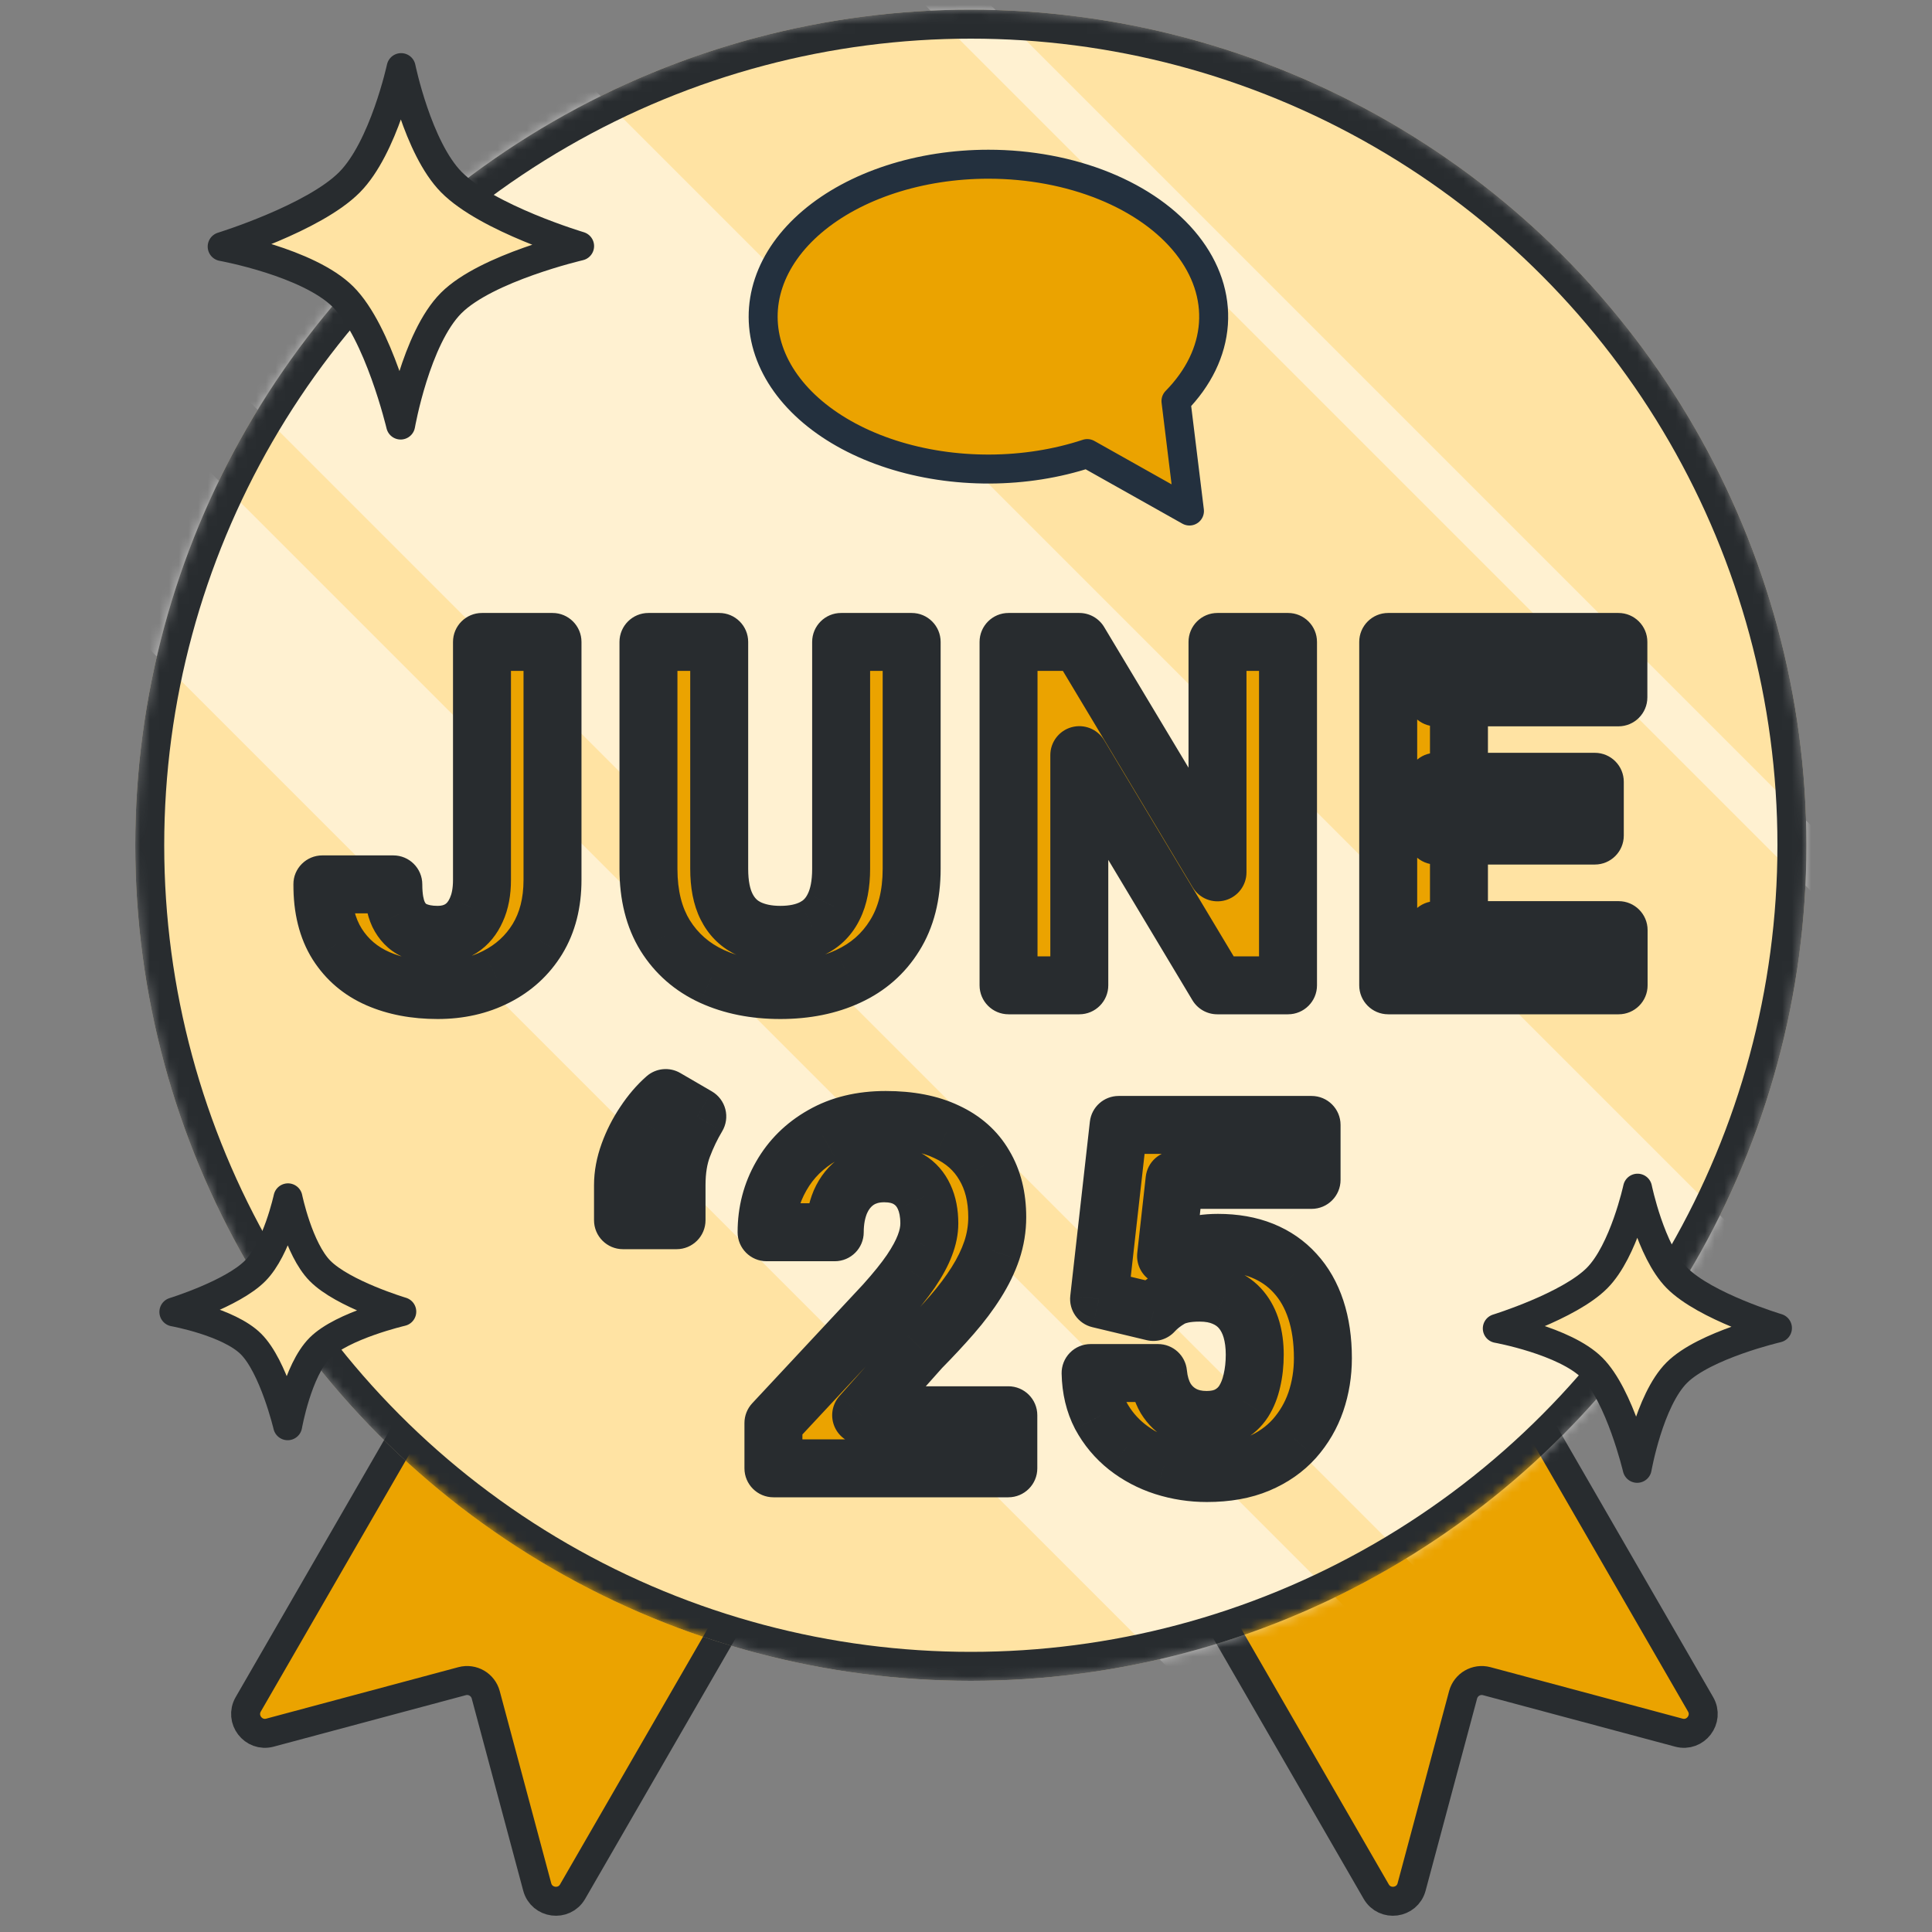 <svg width="200" height="200" viewBox="0 0 200 200" fill="none" xmlns="http://www.w3.org/2000/svg">
<rect x="0" y="0" width="200" height="200" fill="#808080" stroke="none"/>
<path d="M47.793 138.162L25.698 176.431C24.807 177.974 26.227 179.824 27.948 179.363L47.835 174.035C48.902 173.749 49.998 174.382 50.284 175.449L55.613 195.336C56.074 197.057 58.386 197.361 59.277 195.818L78.128 163.167" fill="#EBA300"/>
<path d="M47.793 138.162L25.698 176.431C24.807 177.974 26.227 179.824 27.948 179.363L47.835 174.035C48.902 173.749 49.998 174.382 50.284 175.449L55.613 195.336C56.074 197.057 58.386 197.361 59.277 195.818L78.128 163.167" stroke="#282C2F" stroke-width="3" stroke-linecap="round" stroke-linejoin="round"/>
<path d="M153.949 138.162L176.044 176.431C176.935 177.974 175.516 179.824 173.794 179.363L153.907 174.035C152.84 173.749 151.744 174.382 151.458 175.449L146.129 195.336C145.668 197.057 143.356 197.361 142.465 195.818L123.614 163.167" fill="#EBA300"/>
<path d="M153.949 138.162L176.044 176.431C176.935 177.974 175.516 179.824 173.794 179.363L153.907 174.035C152.84 173.749 151.744 174.382 151.458 175.449L146.129 195.336C145.668 197.057 143.356 197.361 142.465 195.818L123.614 163.167" stroke="#282C2F" stroke-width="3" stroke-linecap="round" stroke-linejoin="round"/>
<mask id="mask0_2261_329" style="mask-type:alpha" maskUnits="userSpaceOnUse" x="14" y="1" width="173" height="173">
<circle cx="100.5" cy="87.5" r="86.5" fill="#9ACEEC"/>
</mask>
<g mask="url(#mask0_2261_329)">
<circle cx="100.5" cy="87.5" r="86.5" fill="#FFE3A3"/>
<rect x="-6.096" y="45.639" width="17.41" height="207.265" transform="rotate(-45 -6.096 45.639)" fill="white" fill-opacity="0.5"/>
<rect x="11.378" y="27.134" width="48.081" height="207.265" transform="rotate(-45 11.378 27.134)" fill="white" fill-opacity="0.5"/>
<rect x="63.803" y="-31.426" width="4.805" height="207.265" transform="rotate(-45 63.803 -31.426)" fill="white" fill-opacity="0.5"/>
<circle cx="100.5" cy="87.5" r="85" stroke="#282C2F" stroke-width="3"/>
<path d="M102.33 17C106.548 17.001 110.686 17.776 114.305 19.242C117.923 20.709 120.885 22.812 122.877 25.328C124.868 27.844 125.814 30.678 125.613 33.529C125.412 36.38 124.073 39.14 121.737 41.517L123.132 52.901L112.554 46.954C109.401 47.996 105.941 48.544 102.432 48.556C98.923 48.568 95.455 48.043 92.287 47.022C89.12 46.001 86.333 44.508 84.136 42.657C81.939 40.805 80.388 38.642 79.598 36.328C78.809 34.015 78.801 31.61 79.576 29.294C80.35 26.979 81.888 24.811 84.073 22.953C86.258 21.095 89.035 19.595 92.196 18.564C95.357 17.533 98.821 16.999 102.33 17Z" fill="#EBA300" stroke="#23303E" stroke-width="3" stroke-linecap="round" stroke-linejoin="round"/>
</g>
<path d="M41.525 7C41.525 7 43.229 15.305 46.724 18.851C50.441 22.621 60 25.475 60 25.475C60 25.475 50.363 27.711 46.707 31.367C43.051 35.023 41.475 44 41.475 44C41.475 44 39.198 34.391 35.509 30.723C31.895 27.129 23 25.525 23 25.525C23 25.525 32.488 22.593 36.184 18.865C39.731 15.287 41.525 7 41.525 7Z" fill="#FFE3A3" stroke="#282C2F" stroke-width="3" stroke-linejoin="round"/>
<path d="M169.52 123C169.52 123 170.855 129.51 173.594 132.288C176.507 135.243 184 137.48 184 137.48C184 137.48 176.447 139.233 173.581 142.098C170.716 144.964 169.48 152 169.48 152C169.48 152 167.696 144.469 164.804 141.594C161.972 138.777 155 137.52 155 137.52C155 137.52 162.436 135.222 165.333 132.299C168.113 129.495 169.52 123 169.52 123Z" fill="#FFE3A3" stroke="#282C2F" stroke-width="3" stroke-linejoin="round"/>
<mask id="path-14-outside-1_2261_329" maskUnits="userSpaceOnUse" x="30" y="63" width="141" height="93" fill="black">
<rect fill="white" x="30" y="63" width="141" height="93"/>
<path d="M49.895 91.087V66.453H57.195V91.087C57.195 93.463 56.675 95.506 55.633 97.215C54.591 98.908 53.167 100.21 51.36 101.121C49.57 102.033 47.552 102.488 45.306 102.488C42.978 102.488 40.919 102.098 39.129 101.316C37.339 100.535 35.931 99.339 34.905 97.728C33.88 96.1 33.367 94.041 33.367 91.551H40.716C40.716 92.853 40.895 93.886 41.253 94.651C41.627 95.416 42.156 95.962 42.84 96.287C43.523 96.613 44.345 96.775 45.306 96.775C46.233 96.775 47.039 96.556 47.723 96.116C48.406 95.677 48.935 95.034 49.31 94.188C49.7 93.341 49.895 92.308 49.895 91.087ZM87.074 66.453H94.374V89.939C94.374 92.674 93.788 94.977 92.616 96.849C91.461 98.72 89.857 100.128 87.807 101.072C85.772 102.016 83.428 102.488 80.775 102.488C78.122 102.488 75.762 102.016 73.695 101.072C71.644 100.128 70.033 98.72 68.861 96.849C67.706 94.977 67.128 92.674 67.128 89.939V66.453H74.452V89.939C74.452 91.534 74.704 92.837 75.209 93.846C75.713 94.855 76.438 95.595 77.382 96.067C78.342 96.539 79.473 96.775 80.775 96.775C82.11 96.775 83.241 96.539 84.169 96.067C85.113 95.595 85.829 94.855 86.317 93.846C86.822 92.837 87.074 91.534 87.074 89.939V66.453ZM133.335 66.453V102H126.011L111.729 78.172V102H104.404V66.453H111.729L126.035 90.306V66.453H133.335ZM167.56 96.287V102H148.639V96.287H167.56ZM151.031 66.453V102H143.707V66.453H151.031ZM165.094 80.931V86.497H148.639V80.931H165.094ZM167.535 66.453V72.19H148.639V66.453H167.535ZM64.493 126.316V122.679C64.493 121.621 64.697 120.53 65.103 119.407C65.51 118.284 66.047 117.226 66.715 116.233C67.382 115.224 68.115 114.37 68.912 113.67L72.184 115.574C71.598 116.551 71.093 117.601 70.67 118.724C70.247 119.847 70.035 121.165 70.035 122.679V126.316H64.493ZM104.382 146.507V152H80.065V147.312L91.564 134.983C92.72 133.698 93.632 132.566 94.299 131.59C94.966 130.597 95.446 129.71 95.739 128.929C96.049 128.131 96.203 127.374 96.203 126.658C96.203 125.584 96.024 124.664 95.666 123.899C95.308 123.118 94.779 122.516 94.079 122.093C93.395 121.67 92.549 121.458 91.54 121.458C90.466 121.458 89.538 121.718 88.757 122.239C87.992 122.76 87.406 123.484 86.999 124.412C86.608 125.34 86.413 126.39 86.413 127.562H79.357C79.357 125.446 79.862 123.509 80.871 121.751C81.88 119.977 83.304 118.569 85.144 117.527C86.983 116.469 89.164 115.94 91.686 115.94C94.177 115.94 96.276 116.347 97.985 117.161C99.711 117.959 101.013 119.114 101.892 120.628C102.787 122.125 103.234 123.916 103.234 125.999C103.234 127.171 103.047 128.318 102.673 129.441C102.299 130.548 101.761 131.655 101.062 132.762C100.378 133.852 99.548 134.959 98.571 136.082C97.595 137.205 96.512 138.369 95.324 139.573L89.147 146.507H104.382ZM119.393 135.813L113.777 134.471L115.804 116.453H135.774V122.142H121.59L120.711 130.027C121.183 129.751 121.899 129.458 122.859 129.148C123.82 128.823 124.894 128.66 126.082 128.66C127.807 128.66 129.337 128.929 130.672 129.466C132.007 130.003 133.138 130.784 134.065 131.81C135.009 132.835 135.726 134.088 136.214 135.569C136.702 137.05 136.946 138.727 136.946 140.599C136.946 142.177 136.702 143.683 136.214 145.115C135.726 146.531 134.985 147.801 133.992 148.924C132.999 150.031 131.754 150.901 130.257 151.536C128.759 152.171 126.985 152.488 124.935 152.488C123.405 152.488 121.924 152.26 120.491 151.805C119.075 151.349 117.798 150.674 116.658 149.778C115.535 148.883 114.632 147.801 113.948 146.531C113.281 145.245 112.931 143.781 112.898 142.137H119.881C119.979 143.146 120.239 144.017 120.662 144.749C121.102 145.465 121.679 146.019 122.396 146.409C123.112 146.8 123.95 146.995 124.91 146.995C125.805 146.995 126.57 146.824 127.205 146.482C127.84 146.141 128.353 145.669 128.743 145.066C129.134 144.448 129.419 143.732 129.598 142.918C129.793 142.088 129.891 141.193 129.891 140.232C129.891 139.272 129.777 138.401 129.549 137.62C129.321 136.839 128.971 136.163 128.499 135.594C128.027 135.024 127.425 134.585 126.692 134.275C125.976 133.966 125.138 133.812 124.178 133.812C122.876 133.812 121.867 134.015 121.15 134.422C120.451 134.829 119.865 135.293 119.393 135.813Z"/>
</mask>
<path d="M49.895 91.087V66.453H57.195V91.087C57.195 93.463 56.675 95.506 55.633 97.215C54.591 98.908 53.167 100.21 51.36 101.121C49.57 102.033 47.552 102.488 45.306 102.488C42.978 102.488 40.919 102.098 39.129 101.316C37.339 100.535 35.931 99.339 34.905 97.728C33.88 96.1 33.367 94.041 33.367 91.551H40.716C40.716 92.853 40.895 93.886 41.253 94.651C41.627 95.416 42.156 95.962 42.84 96.287C43.523 96.613 44.345 96.775 45.306 96.775C46.233 96.775 47.039 96.556 47.723 96.116C48.406 95.677 48.935 95.034 49.31 94.188C49.7 93.341 49.895 92.308 49.895 91.087ZM87.074 66.453H94.374V89.939C94.374 92.674 93.788 94.977 92.616 96.849C91.461 98.72 89.857 100.128 87.807 101.072C85.772 102.016 83.428 102.488 80.775 102.488C78.122 102.488 75.762 102.016 73.695 101.072C71.644 100.128 70.033 98.72 68.861 96.849C67.706 94.977 67.128 92.674 67.128 89.939V66.453H74.452V89.939C74.452 91.534 74.704 92.837 75.209 93.846C75.713 94.855 76.438 95.595 77.382 96.067C78.342 96.539 79.473 96.775 80.775 96.775C82.11 96.775 83.241 96.539 84.169 96.067C85.113 95.595 85.829 94.855 86.317 93.846C86.822 92.837 87.074 91.534 87.074 89.939V66.453ZM133.335 66.453V102H126.011L111.729 78.172V102H104.404V66.453H111.729L126.035 90.306V66.453H133.335ZM167.56 96.287V102H148.639V96.287H167.56ZM151.031 66.453V102H143.707V66.453H151.031ZM165.094 80.931V86.497H148.639V80.931H165.094ZM167.535 66.453V72.19H148.639V66.453H167.535ZM64.493 126.316V122.679C64.493 121.621 64.697 120.53 65.103 119.407C65.51 118.284 66.047 117.226 66.715 116.233C67.382 115.224 68.115 114.37 68.912 113.67L72.184 115.574C71.598 116.551 71.093 117.601 70.67 118.724C70.247 119.847 70.035 121.165 70.035 122.679V126.316H64.493ZM104.382 146.507V152H80.065V147.312L91.564 134.983C92.72 133.698 93.632 132.566 94.299 131.59C94.966 130.597 95.446 129.71 95.739 128.929C96.049 128.131 96.203 127.374 96.203 126.658C96.203 125.584 96.024 124.664 95.666 123.899C95.308 123.118 94.779 122.516 94.079 122.093C93.395 121.67 92.549 121.458 91.54 121.458C90.466 121.458 89.538 121.718 88.757 122.239C87.992 122.76 87.406 123.484 86.999 124.412C86.608 125.34 86.413 126.39 86.413 127.562H79.357C79.357 125.446 79.862 123.509 80.871 121.751C81.88 119.977 83.304 118.569 85.144 117.527C86.983 116.469 89.164 115.94 91.686 115.94C94.177 115.94 96.276 116.347 97.985 117.161C99.711 117.959 101.013 119.114 101.892 120.628C102.787 122.125 103.234 123.916 103.234 125.999C103.234 127.171 103.047 128.318 102.673 129.441C102.299 130.548 101.761 131.655 101.062 132.762C100.378 133.852 99.548 134.959 98.571 136.082C97.595 137.205 96.512 138.369 95.324 139.573L89.147 146.507H104.382ZM119.393 135.813L113.777 134.471L115.804 116.453H135.774V122.142H121.59L120.711 130.027C121.183 129.751 121.899 129.458 122.859 129.148C123.82 128.823 124.894 128.66 126.082 128.66C127.807 128.66 129.337 128.929 130.672 129.466C132.007 130.003 133.138 130.784 134.065 131.81C135.009 132.835 135.726 134.088 136.214 135.569C136.702 137.05 136.946 138.727 136.946 140.599C136.946 142.177 136.702 143.683 136.214 145.115C135.726 146.531 134.985 147.801 133.992 148.924C132.999 150.031 131.754 150.901 130.257 151.536C128.759 152.171 126.985 152.488 124.935 152.488C123.405 152.488 121.924 152.26 120.491 151.805C119.075 151.349 117.798 150.674 116.658 149.778C115.535 148.883 114.632 147.801 113.948 146.531C113.281 145.245 112.931 143.781 112.898 142.137H119.881C119.979 143.146 120.239 144.017 120.662 144.749C121.102 145.465 121.679 146.019 122.396 146.409C123.112 146.8 123.95 146.995 124.91 146.995C125.805 146.995 126.57 146.824 127.205 146.482C127.84 146.141 128.353 145.669 128.743 145.066C129.134 144.448 129.419 143.732 129.598 142.918C129.793 142.088 129.891 141.193 129.891 140.232C129.891 139.272 129.777 138.401 129.549 137.62C129.321 136.839 128.971 136.163 128.499 135.594C128.027 135.024 127.425 134.585 126.692 134.275C125.976 133.966 125.138 133.812 124.178 133.812C122.876 133.812 121.867 134.015 121.15 134.422C120.451 134.829 119.865 135.293 119.393 135.813Z" fill="#EBA300"/>
<path d="M49.895 66.453V63.453C48.239 63.453 46.895 64.796 46.895 66.453H49.895ZM57.195 66.453H60.195C60.195 64.796 58.852 63.453 57.195 63.453V66.453ZM55.633 97.215L58.188 98.787L58.194 98.776L55.633 97.215ZM51.36 101.121L50.009 98.443L49.999 98.448L51.36 101.121ZM34.905 97.728L32.367 99.327L32.374 99.338L34.905 97.728ZM33.367 91.551V88.551C31.71 88.551 30.367 89.894 30.367 91.551H33.367ZM40.716 91.551H43.716C43.716 89.894 42.373 88.551 40.716 88.551V91.551ZM41.253 94.651L38.536 95.923C38.543 95.939 38.551 95.954 38.558 95.97L41.253 94.651ZM49.31 94.188L46.586 92.93C46.579 92.945 46.572 92.959 46.566 92.974L49.31 94.188ZM52.895 91.087V66.453H46.895V91.087H52.895ZM49.895 69.453H57.195V63.453H49.895V69.453ZM54.195 66.453V91.087H60.195V66.453H54.195ZM54.195 91.087C54.195 93.016 53.776 94.496 53.071 95.653L58.194 98.776C59.573 96.515 60.195 93.91 60.195 91.087H54.195ZM53.078 95.643C52.333 96.853 51.329 97.777 50.009 98.443L52.712 103.8C55.005 102.643 56.849 100.962 58.188 98.787L53.078 95.643ZM49.999 98.448C48.678 99.12 47.135 99.488 45.306 99.488V105.488C47.968 105.488 50.462 104.945 52.721 103.795L49.999 98.448ZM45.306 99.488C43.313 99.488 41.675 99.154 40.329 98.567L37.929 104.066C40.163 105.041 42.643 105.488 45.306 105.488V99.488ZM40.329 98.567C39.072 98.019 38.133 97.213 37.436 96.117L32.374 99.338C33.728 101.465 35.605 103.052 37.929 104.066L40.329 98.567ZM37.444 96.128C36.797 95.102 36.367 93.639 36.367 91.551H30.367C30.367 94.443 30.963 97.098 32.367 99.327L37.444 96.128ZM33.367 94.551H40.716V88.551H33.367V94.551ZM37.716 91.551C37.716 93.078 37.918 94.603 38.536 95.923L43.97 93.379C43.872 93.17 43.716 92.628 43.716 91.551H37.716ZM38.558 95.97C39.191 97.263 40.179 98.343 41.55 98.996L44.13 93.579C44.111 93.57 44.1 93.562 44.084 93.545C44.064 93.525 44.013 93.466 43.948 93.333L38.558 95.97ZM41.55 98.996C42.73 99.557 44.015 99.775 45.306 99.775V93.775C44.676 93.775 44.317 93.668 44.13 93.579L41.55 98.996ZM45.306 99.775C46.725 99.775 48.112 99.433 49.345 98.64L46.1 93.593C45.967 93.679 45.742 93.775 45.306 93.775V99.775ZM49.345 98.64C50.589 97.84 51.475 96.708 52.053 95.401L46.566 92.974C46.395 93.36 46.224 93.513 46.1 93.593L49.345 98.64ZM52.033 95.445C52.653 94.102 52.895 92.613 52.895 91.087H46.895C46.895 92.002 46.747 92.58 46.586 92.93L52.033 95.445ZM87.074 66.453V63.453C85.417 63.453 84.074 64.796 84.074 66.453H87.074ZM94.374 66.453H97.374C97.374 64.796 96.031 63.453 94.374 63.453V66.453ZM92.616 96.849L90.073 95.257C90.07 95.262 90.067 95.267 90.064 95.273L92.616 96.849ZM87.807 101.072L86.552 98.347L86.544 98.351L87.807 101.072ZM73.695 101.072L72.441 103.797L72.449 103.801L73.695 101.072ZM68.861 96.849L66.309 98.425C66.312 98.43 66.315 98.435 66.319 98.441L68.861 96.849ZM67.128 66.453V63.453C65.471 63.453 64.128 64.796 64.128 66.453H67.128ZM74.452 66.453H77.452C77.452 64.796 76.109 63.453 74.452 63.453V66.453ZM77.382 96.067L76.04 98.751C76.046 98.754 76.052 98.757 76.058 98.76L77.382 96.067ZM84.169 96.067L82.827 93.384C82.821 93.387 82.815 93.39 82.809 93.394L84.169 96.067ZM86.317 93.846L83.634 92.504C83.628 92.516 83.623 92.527 83.617 92.539L86.317 93.846ZM87.074 69.453H94.374V63.453H87.074V69.453ZM91.374 66.453V89.939H97.374V66.453H91.374ZM91.374 89.939C91.374 92.245 90.883 93.964 90.073 95.257L95.159 98.441C96.694 95.99 97.374 93.103 97.374 89.939H91.374ZM90.064 95.273C89.227 96.628 88.082 97.643 86.552 98.347L89.061 103.797C91.633 102.613 93.695 100.813 95.169 98.425L90.064 95.273ZM86.544 98.351C84.971 99.081 83.071 99.488 80.775 99.488V105.488C83.786 105.488 86.573 104.952 89.069 103.794L86.544 98.351ZM80.775 99.488C78.481 99.488 76.557 99.081 74.942 98.343L72.449 103.801C74.968 104.951 77.764 105.488 80.775 105.488V99.488ZM74.95 98.347C73.417 97.642 72.259 96.622 71.404 95.257L66.319 98.441C67.808 100.819 69.872 102.615 72.441 103.797L74.95 98.347ZM71.414 95.273C70.614 93.977 70.128 92.252 70.128 89.939H64.128C64.128 93.096 64.797 95.976 66.309 98.425L71.414 95.273ZM70.128 89.939V66.453H64.128V89.939H70.128ZM67.128 69.453H74.452V63.453H67.128V69.453ZM71.452 66.453V89.939H77.452V66.453H71.452ZM71.452 89.939C71.452 91.82 71.745 93.626 72.526 95.187L77.892 92.504C77.664 92.047 77.452 91.249 77.452 89.939H71.452ZM72.526 95.187C73.299 96.734 74.474 97.968 76.04 98.751L78.724 93.384C78.401 93.223 78.128 92.975 77.892 92.504L72.526 95.187ZM76.058 98.76C77.51 99.473 79.112 99.775 80.775 99.775V93.775C79.834 93.775 79.174 93.606 78.705 93.375L76.058 98.76ZM80.775 99.775C82.453 99.775 84.078 99.48 85.529 98.741L82.809 93.394C82.404 93.599 81.767 93.775 80.775 93.775V99.775ZM85.511 98.751C87.085 97.963 88.26 96.718 89.018 95.152L83.617 92.539C83.398 92.992 83.141 93.228 82.827 93.384L85.511 98.751ZM89.001 95.187C89.781 93.626 90.074 91.82 90.074 89.939H84.074C84.074 91.249 83.862 92.047 83.634 92.504L89.001 95.187ZM90.074 89.939V66.453H84.074V89.939H90.074ZM133.335 66.453H136.335C136.335 64.796 134.992 63.453 133.335 63.453V66.453ZM133.335 102V105C134.992 105 136.335 103.657 136.335 102H133.335ZM126.011 102L123.438 103.542C123.98 104.447 124.956 105 126.011 105V102ZM111.729 78.172L114.302 76.63C113.608 75.473 112.228 74.921 110.928 75.281C109.629 75.64 108.729 76.823 108.729 78.172H111.729ZM111.729 102V105C113.385 105 114.729 103.657 114.729 102H111.729ZM104.404 102H101.404C101.404 103.657 102.747 105 104.404 105V102ZM104.404 66.453V63.453C102.747 63.453 101.404 64.796 101.404 66.453H104.404ZM111.729 66.453L114.301 64.91C113.759 64.006 112.782 63.453 111.729 63.453V66.453ZM126.035 90.306L123.462 91.849C124.156 93.005 125.536 93.557 126.836 93.197C128.135 92.837 129.035 91.654 129.035 90.306H126.035ZM126.035 66.453V63.453C124.378 63.453 123.035 64.796 123.035 66.453H126.035ZM130.335 66.453V102H136.335V66.453H130.335ZM133.335 99H126.011V105H133.335V99ZM128.584 100.458L114.302 76.63L109.155 79.714L123.438 103.542L128.584 100.458ZM108.729 78.172V102H114.729V78.172H108.729ZM111.729 99H104.404V105H111.729V99ZM107.404 102V66.453H101.404V102H107.404ZM104.404 69.453H111.729V63.453H104.404V69.453ZM109.156 67.996L123.462 91.849L128.608 88.763L114.301 64.91L109.156 67.996ZM129.035 90.306V66.453H123.035V90.306H129.035ZM126.035 69.453H133.335V63.453H126.035V69.453ZM167.56 96.287H170.56C170.56 94.63 169.216 93.287 167.56 93.287V96.287ZM167.56 102V105C169.216 105 170.56 103.657 170.56 102H167.56ZM148.639 102H145.639C145.639 103.657 146.982 105 148.639 105V102ZM148.639 96.287V93.287C146.982 93.287 145.639 94.63 145.639 96.287H148.639ZM151.031 66.453H154.031C154.031 64.796 152.688 63.453 151.031 63.453V66.453ZM151.031 102V105C152.688 105 154.031 103.657 154.031 102H151.031ZM143.707 102H140.707C140.707 103.657 142.05 105 143.707 105V102ZM143.707 66.453V63.453C142.05 63.453 140.707 64.796 140.707 66.453H143.707ZM165.094 80.931H168.094C168.094 79.274 166.751 77.931 165.094 77.931V80.931ZM165.094 86.497V89.497C166.751 89.497 168.094 88.154 168.094 86.497H165.094ZM148.639 86.497H145.639C145.639 88.154 146.982 89.497 148.639 89.497V86.497ZM148.639 80.931V77.931C146.982 77.931 145.639 79.274 145.639 80.931H148.639ZM167.535 66.453H170.535C170.535 64.796 169.192 63.453 167.535 63.453V66.453ZM167.535 72.19V75.19C169.192 75.19 170.535 73.847 170.535 72.19H167.535ZM148.639 72.19H145.639C145.639 73.847 146.982 75.19 148.639 75.19V72.19ZM148.639 66.453V63.453C146.982 63.453 145.639 64.796 145.639 66.453H148.639ZM164.56 96.287V102H170.56V96.287H164.56ZM167.56 99H148.639V105H167.56V99ZM151.639 102V96.287H145.639V102H151.639ZM148.639 99.287H167.56V93.287H148.639V99.287ZM148.031 66.453V102H154.031V66.453H148.031ZM151.031 99H143.707V105H151.031V99ZM146.707 102V66.453H140.707V102H146.707ZM143.707 69.453H151.031V63.453H143.707V69.453ZM162.094 80.931V86.497H168.094V80.931H162.094ZM165.094 83.497H148.639V89.497H165.094V83.497ZM151.639 86.497V80.931H145.639V86.497H151.639ZM148.639 83.931H165.094V77.931H148.639V83.931ZM164.535 66.453V72.19H170.535V66.453H164.535ZM167.535 69.19H148.639V75.19H167.535V69.19ZM151.639 72.19V66.453H145.639V72.19H151.639ZM148.639 69.453H167.535V63.453H148.639V69.453ZM64.493 126.316H61.493C61.493 127.973 62.836 129.316 64.493 129.316V126.316ZM66.715 116.233L69.205 117.907C69.209 117.901 69.213 117.894 69.217 117.888L66.715 116.233ZM68.912 113.67L70.421 111.077C69.307 110.428 67.903 110.565 66.933 111.415L68.912 113.67ZM72.184 115.574L74.756 117.118C75.169 116.43 75.289 115.605 75.089 114.827C74.889 114.05 74.386 113.385 73.693 112.981L72.184 115.574ZM70.035 126.316V129.316C71.692 129.316 73.035 127.973 73.035 126.316H70.035ZM67.493 126.316V122.679H61.493V126.316H67.493ZM67.493 122.679C67.493 122.011 67.621 121.266 67.924 120.429L62.283 118.385C61.773 119.794 61.493 121.23 61.493 122.679H67.493ZM67.924 120.429C68.248 119.536 68.674 118.697 69.205 117.907L64.225 114.56C63.422 115.755 62.773 117.032 62.283 118.385L67.924 120.429ZM69.217 117.888C69.758 117.071 70.32 116.426 70.891 115.925L66.933 111.415C65.91 112.313 65.007 113.378 64.213 114.579L69.217 117.888ZM67.403 116.263L70.674 118.167L73.693 112.981L70.421 111.077L67.403 116.263ZM69.611 114.031C68.928 115.17 68.346 116.383 67.863 117.666L73.477 119.781C73.84 118.818 74.268 117.932 74.756 117.118L69.611 114.031ZM67.863 117.666C67.284 119.202 67.035 120.894 67.035 122.679H73.035C73.035 121.436 73.21 120.491 73.477 119.781L67.863 117.666ZM67.035 122.679V126.316H73.035V122.679H67.035ZM70.035 123.316H64.493V129.316H70.035V123.316ZM104.382 146.507H107.382C107.382 144.85 106.039 143.507 104.382 143.507V146.507ZM104.382 152V155C106.039 155 107.382 153.657 107.382 152H104.382ZM80.065 152H77.065C77.065 153.657 78.409 155 80.065 155V152ZM80.065 147.312L77.871 145.266C77.353 145.822 77.065 146.553 77.065 147.312H80.065ZM91.564 134.983L93.758 137.03C93.771 137.016 93.783 137.002 93.796 136.989L91.564 134.983ZM94.299 131.59L96.776 133.282C96.78 133.276 96.784 133.27 96.789 133.263L94.299 131.59ZM95.739 128.929L92.942 127.844C92.938 127.855 92.934 127.865 92.93 127.875L95.739 128.929ZM95.666 123.899L92.939 125.149C92.942 125.157 92.945 125.164 92.949 125.171L95.666 123.899ZM94.079 122.093L92.5 124.644C92.509 124.649 92.518 124.655 92.527 124.66L94.079 122.093ZM88.757 122.239L87.093 119.743C87.085 119.749 87.076 119.754 87.069 119.759L88.757 122.239ZM86.999 124.412L84.252 123.207C84.246 123.221 84.24 123.234 84.234 123.248L86.999 124.412ZM86.413 127.562V130.562C88.07 130.562 89.413 129.218 89.413 127.562H86.413ZM79.357 127.562H76.357C76.357 129.218 77.701 130.562 79.357 130.562V127.562ZM80.871 121.751L83.473 123.245L83.479 123.234L80.871 121.751ZM85.144 117.527L86.622 120.138C86.628 120.134 86.634 120.131 86.639 120.128L85.144 117.527ZM97.985 117.161L96.696 119.87C96.706 119.875 96.716 119.879 96.727 119.884L97.985 117.161ZM101.892 120.628L99.297 122.134C99.304 122.145 99.31 122.156 99.317 122.167L101.892 120.628ZM102.673 129.441L105.515 130.403L105.519 130.39L102.673 129.441ZM101.062 132.762L98.526 131.158L98.52 131.168L101.062 132.762ZM95.324 139.573L93.189 137.466C93.153 137.503 93.118 137.54 93.084 137.578L95.324 139.573ZM89.147 146.507L86.907 144.511C86.121 145.394 85.927 146.656 86.41 147.734C86.894 148.813 87.966 149.507 89.147 149.507V146.507ZM101.382 146.507V152H107.382V146.507H101.382ZM104.382 149H80.065V155H104.382V149ZM83.065 152V147.312H77.065V152H83.065ZM82.259 149.359L93.758 137.03L89.371 132.937L77.871 145.266L82.259 149.359ZM93.796 136.989C95.004 135.645 96.008 134.406 96.776 133.282L91.822 129.897C91.255 130.727 90.437 131.75 89.333 132.978L93.796 136.989ZM96.789 133.263C97.535 132.153 98.147 131.053 98.548 129.982L92.93 127.875C92.746 128.367 92.397 129.041 91.809 129.916L96.789 133.263ZM98.536 130.013C98.954 128.936 99.203 127.81 99.203 126.658H93.203C93.203 126.939 93.143 127.327 92.942 127.844L98.536 130.013ZM99.203 126.658C99.203 125.26 98.971 123.884 98.383 122.628L92.949 125.171C93.077 125.445 93.203 125.908 93.203 126.658H99.203ZM98.393 122.649C97.798 121.351 96.873 120.276 95.631 119.526L92.527 124.66C92.685 124.756 92.818 124.886 92.939 125.149L98.393 122.649ZM95.658 119.542C94.393 118.759 92.966 118.458 91.54 118.458V124.458C92.133 124.458 92.398 124.58 92.5 124.644L95.658 119.542ZM91.54 118.458C89.961 118.458 88.435 118.848 87.093 119.743L90.421 124.735C90.641 124.589 90.97 124.458 91.54 124.458V118.458ZM87.069 119.759C85.794 120.627 84.863 121.814 84.252 123.207L89.746 125.617C89.949 125.155 90.19 124.893 90.445 124.719L87.069 119.759ZM84.234 123.248C83.665 124.6 83.413 126.055 83.413 127.562H89.413C89.413 126.725 89.552 126.08 89.764 125.576L84.234 123.248ZM86.413 124.562H79.357V130.562H86.413V124.562ZM82.357 127.562C82.357 125.946 82.736 124.528 83.473 123.245L78.269 120.257C76.988 122.49 76.357 124.946 76.357 127.562H82.357ZM83.479 123.234C84.21 121.948 85.237 120.922 86.622 120.138L83.665 114.917C81.372 116.216 79.55 118.006 78.263 120.268L83.479 123.234ZM86.639 120.128C87.944 119.377 89.589 118.94 91.686 118.94V112.94C88.738 112.94 86.021 113.562 83.648 114.927L86.639 120.128ZM91.686 118.94C93.865 118.94 95.496 119.298 96.696 119.87L99.275 114.453C97.057 113.396 94.488 112.94 91.686 112.94V118.94ZM96.727 119.884C97.943 120.446 98.755 121.2 99.297 122.134L104.486 119.122C103.271 117.028 101.479 115.471 99.244 114.438L96.727 119.884ZM99.317 122.167C99.884 123.116 100.234 124.352 100.234 125.999H106.234C106.234 123.479 105.69 121.134 104.467 119.089L99.317 122.167ZM100.234 125.999C100.234 126.845 100.1 127.672 99.827 128.493L105.519 130.39C105.994 128.964 106.234 127.497 106.234 125.999H100.234ZM99.831 128.48C99.541 129.336 99.114 130.229 98.526 131.158L103.597 134.365C104.409 133.081 105.056 131.76 105.515 130.403L99.831 128.48ZM98.52 131.168C97.93 132.108 97.197 133.09 96.308 134.113L100.835 138.051C101.899 136.828 102.825 135.596 103.603 134.355L98.52 131.168ZM96.308 134.113C95.377 135.183 94.338 136.301 93.189 137.466L97.46 141.68C98.686 140.437 99.812 139.227 100.835 138.051L96.308 134.113ZM93.084 137.578L86.907 144.511L91.388 148.502L97.564 141.569L93.084 137.578ZM89.147 149.507H104.382V143.507H89.147V149.507ZM119.393 135.813L118.695 138.731C119.76 138.986 120.88 138.64 121.616 137.828L119.393 135.813ZM113.777 134.471L110.796 134.135C110.627 135.641 111.606 137.036 113.08 137.388L113.777 134.471ZM115.804 116.453V113.453C114.277 113.453 112.993 114.6 112.823 116.118L115.804 116.453ZM135.774 116.453H138.774C138.774 114.796 137.431 113.453 135.774 113.453V116.453ZM135.774 122.142V125.142C137.431 125.142 138.774 123.798 138.774 122.142H135.774ZM121.59 122.142V119.142C120.062 119.142 118.778 120.29 118.608 121.809L121.59 122.142ZM120.711 130.027L117.729 129.695C117.604 130.823 118.125 131.926 119.077 132.544C120.03 133.162 121.249 133.189 122.228 132.615L120.711 130.027ZM122.859 129.148L123.779 132.004C123.794 131.999 123.808 131.995 123.822 131.99L122.859 129.148ZM134.065 131.81L131.841 133.822C131.847 133.829 131.852 133.835 131.858 133.841L134.065 131.81ZM136.214 145.115L139.05 146.093L139.053 146.083L136.214 145.115ZM133.992 148.924L136.225 150.927C136.23 150.922 136.235 150.916 136.24 150.911L133.992 148.924ZM120.491 151.805L119.572 154.66L119.582 154.663L120.491 151.805ZM116.658 149.778L114.788 152.124C114.794 152.129 114.799 152.133 114.805 152.137L116.658 149.778ZM113.948 146.531L111.285 147.913C111.292 147.927 111.3 147.94 111.307 147.954L113.948 146.531ZM112.898 142.137V139.137C112.092 139.137 111.32 139.461 110.756 140.037C110.192 140.612 109.883 141.39 109.899 142.196L112.898 142.137ZM119.881 142.137L122.867 141.848C122.718 140.31 121.426 139.137 119.881 139.137V142.137ZM120.662 144.749L118.065 146.25C118.078 146.273 118.091 146.296 118.105 146.318L120.662 144.749ZM122.396 146.409L120.959 149.043L122.396 146.409ZM128.743 145.066L131.26 146.699C131.267 146.689 131.273 146.679 131.28 146.668L128.743 145.066ZM129.598 142.918L126.677 142.231C126.674 142.245 126.671 142.259 126.668 142.273L129.598 142.918ZM128.499 135.594L126.189 137.508L128.499 135.594ZM126.692 134.275L125.503 137.03C125.511 137.033 125.518 137.036 125.525 137.039L126.692 134.275ZM121.15 134.422L119.668 131.814C119.66 131.818 119.651 131.823 119.643 131.828L121.15 134.422ZM120.09 132.896L114.475 131.553L113.08 137.388L118.695 138.731L120.09 132.896ZM116.759 134.806L118.785 116.788L112.823 116.118L110.796 134.135L116.759 134.806ZM115.804 119.453H135.774V113.453H115.804V119.453ZM132.774 116.453V122.142H138.774V116.453H132.774ZM135.774 119.142H121.59V125.142H135.774V119.142ZM118.608 121.809L117.729 129.695L123.692 130.36L124.571 122.474L118.608 121.809ZM122.228 132.615C122.415 132.506 122.884 132.292 123.779 132.004L121.94 126.293C120.914 126.623 119.951 126.995 119.194 127.439L122.228 132.615ZM123.822 131.99C124.424 131.786 125.166 131.66 126.082 131.66V125.66C124.621 125.66 123.215 125.86 121.896 126.307L123.822 131.99ZM126.082 131.66C127.498 131.66 128.637 131.881 129.552 132.249L131.792 126.683C130.038 125.977 128.116 125.66 126.082 125.66V131.66ZM129.552 132.249C130.482 132.623 131.231 133.148 131.841 133.822L136.29 129.797C135.045 128.421 133.531 127.383 131.792 126.683L129.552 132.249ZM131.858 133.841C132.48 134.517 132.994 135.385 133.365 136.509L139.063 134.63C138.457 132.792 137.539 131.153 136.273 129.778L131.858 133.841ZM133.365 136.509C133.735 137.633 133.946 138.984 133.946 140.599H139.946C139.946 138.47 139.669 136.468 139.063 134.63L133.365 136.509ZM133.946 140.599C133.946 141.863 133.752 143.04 133.374 144.147L139.053 146.083C139.652 144.326 139.946 142.492 139.946 140.599H133.946ZM133.378 144.137C133.018 145.181 132.477 146.108 131.745 146.937L136.24 150.911C137.493 149.493 138.433 147.881 139.05 146.093L133.378 144.137ZM131.759 146.921C131.087 147.67 130.216 148.295 129.086 148.774L131.428 154.298C133.292 153.508 134.912 152.392 136.225 150.927L131.759 146.921ZM129.086 148.774C128.042 149.217 126.684 149.488 124.935 149.488V155.488C127.286 155.488 129.477 155.125 131.428 154.298L129.086 148.774ZM124.935 149.488C123.708 149.488 122.534 149.306 121.401 148.946L119.582 154.663C121.313 155.214 123.102 155.488 124.935 155.488V149.488ZM121.41 148.949C120.324 148.599 119.364 148.089 118.512 147.419L114.805 152.137C116.231 153.258 117.827 154.099 119.572 154.66L121.41 148.949ZM118.528 147.432C117.723 146.791 117.082 146.023 116.59 145.109L111.307 147.954C112.182 149.578 113.347 150.975 114.788 152.124L118.528 147.432ZM116.611 145.149C116.183 144.325 115.923 143.323 115.898 142.077L109.899 142.196C109.939 144.238 110.379 146.166 111.285 147.913L116.611 145.149ZM112.898 145.137H119.881V139.137H112.898V145.137ZM116.895 142.426C117.026 143.778 117.388 145.08 118.065 146.25L123.26 143.248C123.09 142.954 122.931 142.513 122.867 141.848L116.895 142.426ZM118.105 146.318C118.81 147.467 119.769 148.394 120.959 149.043L123.832 143.775C123.59 143.644 123.393 143.463 123.219 143.18L118.105 146.318ZM120.959 149.043C122.188 149.713 123.537 149.995 124.91 149.995V143.995C124.363 143.995 124.035 143.886 123.832 143.775L120.959 149.043ZM124.91 149.995C126.184 149.995 127.462 149.751 128.627 149.124L125.783 143.841C125.679 143.897 125.427 143.995 124.91 143.995V149.995ZM128.627 149.124C129.704 148.544 130.594 147.726 131.26 146.699L126.226 143.434C126.111 143.611 125.976 143.737 125.783 143.841L128.627 149.124ZM131.28 146.668C131.88 145.718 132.284 144.669 132.528 143.563L126.668 142.273C126.553 142.794 126.388 143.178 126.207 143.464L131.28 146.668ZM132.518 143.605C132.772 142.524 132.891 141.396 132.891 140.232H126.891C126.891 140.99 126.814 141.652 126.677 142.231L132.518 143.605ZM132.891 140.232C132.891 139.037 132.749 137.878 132.429 136.78L126.669 138.46C126.804 138.925 126.891 139.507 126.891 140.232H132.891ZM132.429 136.78C132.098 135.645 131.567 134.595 130.809 133.68L126.189 137.508C126.375 137.732 126.544 138.032 126.669 138.46L132.429 136.78ZM130.809 133.68C130.007 132.712 129.001 131.994 127.859 131.512L125.525 137.039C125.848 137.175 126.047 137.336 126.189 137.508L130.809 133.68ZM127.882 131.521C126.714 131.017 125.455 130.812 124.178 130.812V136.812C124.821 136.812 125.239 136.915 125.503 137.03L127.882 131.521ZM124.178 130.812C122.629 130.812 121.026 131.042 119.668 131.814L122.632 137.03C122.707 136.988 123.122 136.812 124.178 136.812V130.812ZM119.643 131.828C118.716 132.367 117.877 133.018 117.17 133.799L121.616 137.828C121.852 137.567 122.185 137.29 122.658 137.015L119.643 131.828Z" fill="#282C2F" mask="url(#path-14-outside-1_2261_329)"/>
<path d="M29.811 124C29.811 124 30.898 129.295 33.126 131.556C35.496 133.96 41.591 135.78 41.591 135.78C41.591 135.78 35.447 137.205 33.115 139.536C30.784 141.867 29.78 147.591 29.78 147.591C29.78 147.591 28.328 141.464 25.976 139.126C23.672 136.834 18 135.811 18 135.811C18 135.811 24.049 133.942 26.406 131.565C28.668 129.284 29.811 124 29.811 124Z" fill="#FFE3A3" stroke="#282C2F" stroke-width="3" stroke-linejoin="round"/>
</svg>
